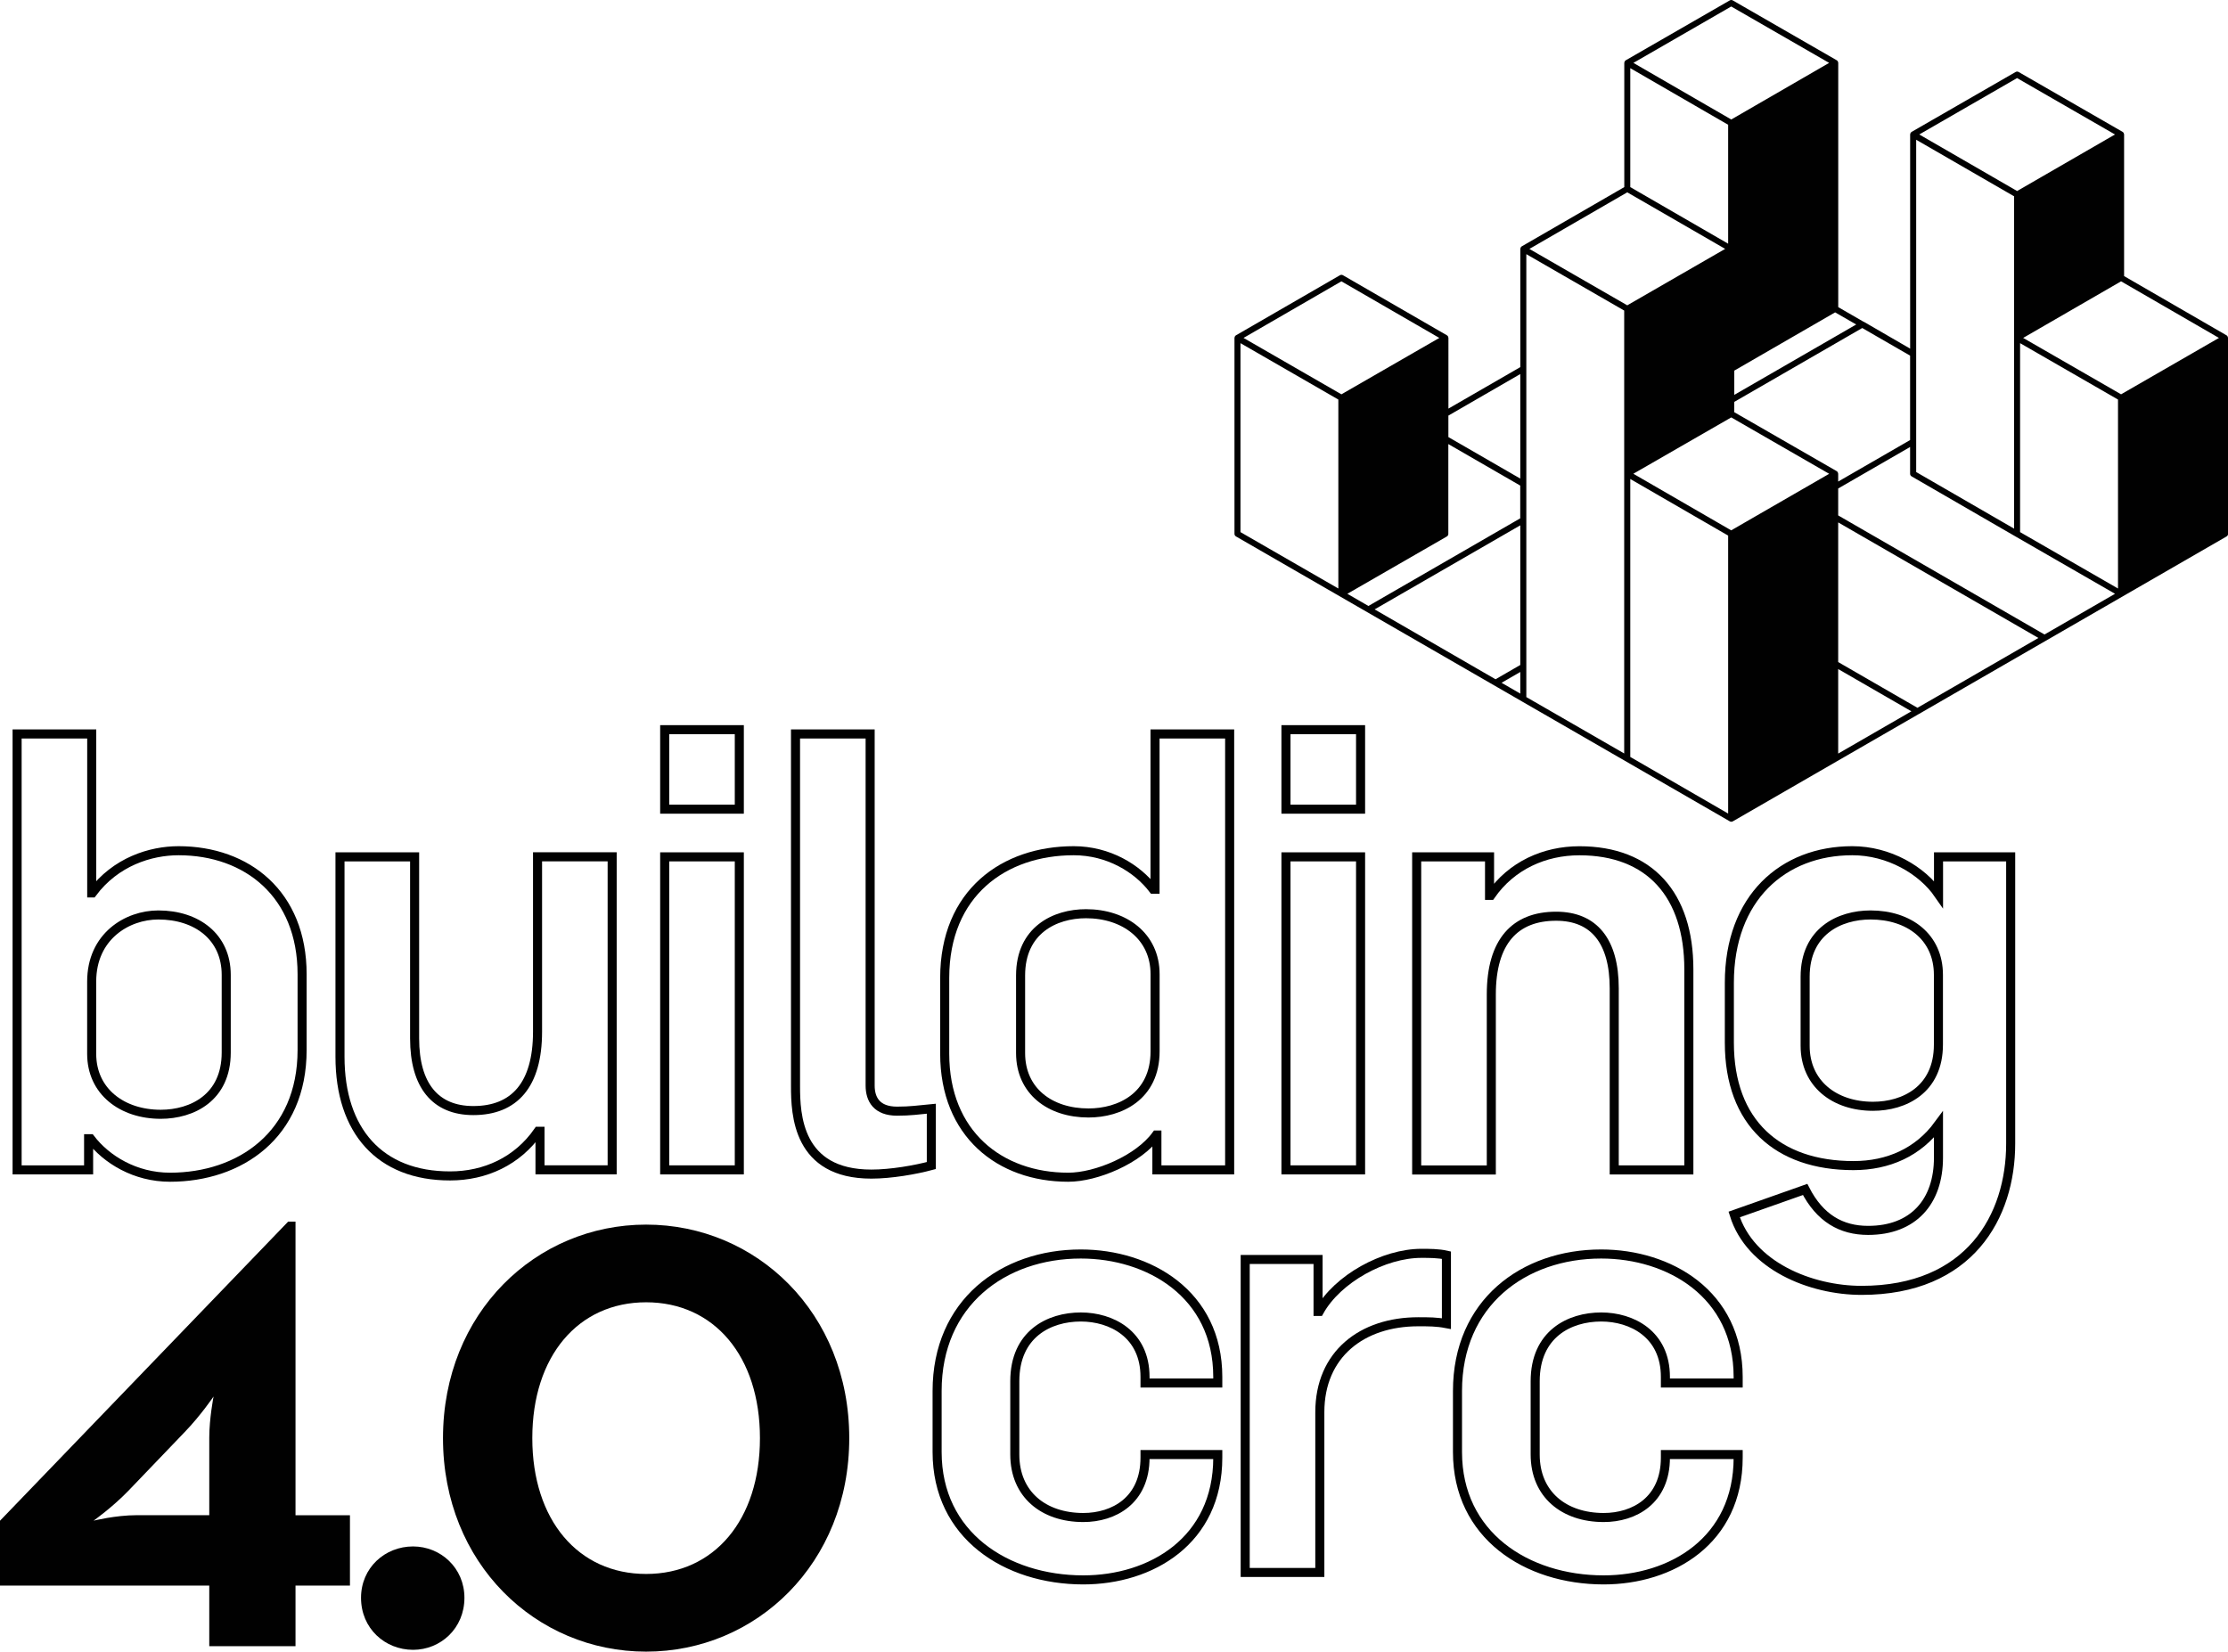 <?xml version="1.0" encoding="UTF-8"?> <!-- Generator: Adobe Illustrator 24.2.0, SVG Export Plug-In . SVG Version: 6.00 Build 0) --> <svg xmlns="http://www.w3.org/2000/svg" xmlns:xlink="http://www.w3.org/1999/xlink" version="1.1" x="0px" y="0px" viewBox="0 0 442.79 328.3" style="enable-background:new 0 0 442.79 328.3;" xml:space="preserve"> <style type="text/css"> .st0{fill:none;stroke:#010101;stroke-width:1.8;stroke-miterlimit:10;} .st1{fill:#010101;} </style> <g id="Layer_1"> <g> <path class="st0" d="M17.98,226.34h-0.37v6.2H3.4v-86.65h14.83v31.6h0.12c4.62-6.2,11.54-8.39,17.14-8.39 c13.61,0,24.55,8.63,24.55,24.55v15.07c0,16.89-12.4,25.28-26.25,25.28C26.85,234,21.14,230.47,17.98,226.34z M44.96,209.21 v-15.43c0-7.53-5.83-11.91-13.49-11.91c-6.2,0-13.25,4.25-13.25,13.25v14.34c0,7.53,6.08,12.03,13.73,12.03 C38.16,221.48,44.96,218.2,44.96,209.21z"></path> <path class="st0" d="M67.57,210.06v-39.74h14.83v36.09c0,9.36,4.13,14.34,11.67,14.34c8.14,0,12.76-5.1,12.76-15.68v-34.76h14.83 v62.22h-14.34v-7.66h-0.36c-4.13,5.95-10.57,8.87-17.5,8.87C75.47,233.76,67.57,224.76,67.57,210.06z"></path> <path class="st0" d="M132.1,145.04h14.83v15.8H132.1V145.04z M132.1,170.32h14.83v62.22H132.1V170.32z"></path> <path class="st0" d="M158.1,215.89v-70h14.83v69.88c0,2.79,1.34,5.1,5.35,5.1c2.67,0,4.13-0.24,6.81-0.49v11.3 c-3.16,0.85-8.02,1.7-11.91,1.7C158.47,233.39,158.1,221.48,158.1,215.89z"></path> <path class="st0" d="M187.75,209.45v-15.07c0-16.89,11.79-25.28,25.64-25.28c6.93,0,12.64,3.52,15.8,7.66h0.36v-30.87h14.83v86.65 h-14.46v-6.93h-0.12c-3.52,4.86-11.91,8.39-17.5,8.39C198.69,234,187.75,225.37,187.75,209.45z M229.56,208.96v-15.31 c0-7.53-6.08-12.03-13.73-12.03c-6.2,0-13,3.28-13,12.27v15.43c0,7.54,5.83,11.91,13.49,11.91 C222.51,221.24,229.56,217.96,229.56,208.96z"></path> <path class="st0" d="M255.57,145.04h14.83v15.8h-14.83V145.04z M255.57,170.32h14.83v62.22h-14.83V170.32z"></path> <path class="st0" d="M281.57,170.32h14.46v7.66h0.24c4.13-5.95,10.69-8.87,17.62-8.87c13.98,0,21.75,8.75,21.75,23.58v39.86 h-14.83v-36.09c0-9.36-4.01-14.34-11.55-14.34c-8.14,0-12.88,4.98-12.88,15.56v34.88h-14.83V170.32z"></path> <path class="st0" d="M344.65,241.41l14.1-4.98c2.92,5.71,7.17,8.14,12.52,8.14c8.99,0,13.98-5.71,13.98-14.46v-6.56 c-4.01,5.47-9.97,8.14-16.89,8.14c-15.07,0-24.67-8.51-24.67-24.43v-11.91c0-16.89,10.69-26.25,24.43-26.25 c7.29,0,13.86,3.89,17.14,8.63v-7.41h14.34v57c0,14.46-8.14,29.17-29.65,29.17C359.84,256.48,347.81,251.62,344.65,241.41z M385.24,207.63v-13.85c0-7.53-5.83-11.91-13.49-11.91c-6.2,0-13,3.28-13,12.27v13.73c0,7.53,5.83,12.03,13.49,12.03 C378.43,219.9,385.24,216.62,385.24,207.63z"></path> </g> <g> <path class="st0" d="M186.24,288.63v-12.15c0-17.5,13.12-27.22,28.56-27.22c13.49,0,27.22,7.9,27.22,24.43v1.22h-14.46v-1.22 c0-8.51-6.68-11.91-12.76-11.91c-6.32,0-13.12,3.4-13.12,12.76v14.58c0,7.9,5.71,12.52,13.61,12.52c6.08,0,12.27-3.4,12.27-11.91 v-0.61h14.46v0.61c0,16.53-13.25,24.31-26.74,24.31C199.98,314.03,186.24,305.16,186.24,288.63z"></path> <path class="st0" d="M247.49,250.35h14.46v10.33h0.24c3.65-6.56,12.88-11.55,20.29-11.55c1.58,0,3.4,0,4.98,0.36v13.61 c-1.94-0.37-3.52-0.37-5.59-0.37c-11.18,0-19.57,6.44-19.57,17.99v31.84h-14.83V250.35z"></path> <path class="st0" d="M289.66,288.63v-12.15c0-17.5,13.12-27.22,28.56-27.22c13.49,0,27.22,7.9,27.22,24.43v1.22h-14.46v-1.22 c0-8.51-6.68-11.91-12.76-11.91c-6.32,0-13.12,3.4-13.12,12.76v14.58c0,7.9,5.71,12.52,13.61,12.52c6.08,0,12.27-3.4,12.27-11.91 v-0.61h14.46v0.61c0,16.53-13.25,24.31-26.74,24.31C303.4,314.03,289.66,305.16,289.66,288.63z"></path> </g> <path class="st1" d="M442.77,67.08c-0.03-0.18-0.12-0.34-0.28-0.43l-20.35-11.77V26.73c0,0,0,0,0,0s0,0,0,0 c0-0.08-0.03-0.14-0.06-0.21c-0.01-0.03-0.01-0.06-0.02-0.09c-0.01-0.01-0.02-0.01-0.02-0.02c-0.05-0.08-0.11-0.15-0.2-0.2 c0,0,0,0,0,0l-20.66-11.9c-0.19-0.11-0.41-0.11-0.6,0l-20.66,11.9c0,0,0,0,0,0c-0.08,0.05-0.14,0.12-0.2,0.2 c-0.01,0.01-0.02,0.01-0.02,0.02c-0.02,0.03-0.01,0.06-0.02,0.09c-0.03,0.07-0.06,0.14-0.06,0.21c0,0,0,0,0,0s0,0,0,0V69.3 l-9.19-5.33c-0.02-0.01-0.05-0.01-0.08-0.02l-5.02-2.9V12.5c0,0,0,0,0,0s0,0,0,0c0-0.08-0.03-0.14-0.06-0.21 c-0.01-0.03-0.01-0.06-0.02-0.09c-0.01-0.01-0.02-0.01-0.02-0.02c-0.05-0.08-0.11-0.15-0.2-0.2c0,0,0,0,0,0l-20.66-11.9 c-0.19-0.11-0.41-0.11-0.6,0l-20.66,11.9c0,0,0,0,0,0c-0.08,0.05-0.14,0.12-0.2,0.2c-0.01,0.01-0.02,0.01-0.02,0.02 c-0.02,0.03-0.01,0.06-0.02,0.09c-0.03,0.07-0.06,0.14-0.06,0.21c0,0,0,0,0,0s0,0,0,0v24.69l-20.36,11.77 c-0.16,0.09-0.25,0.25-0.28,0.43c-0.01,0.03-0.02,0.06-0.02,0.09v23.49l-14.29,8.25V67.17c0-0.03-0.02-0.06-0.02-0.09 c-0.03-0.18-0.12-0.34-0.28-0.43l-20.66-11.94c-0.19-0.11-0.42-0.11-0.6,0l-20.66,11.94c-0.16,0.09-0.25,0.25-0.28,0.43 c-0.01,0.03-0.02,0.06-0.02,0.09v38.94c0,0.21,0.11,0.41,0.3,0.52l0,0l56.81,32.78c0,0,0.01,0.01,0.01,0.01l3.82,2.2l37.5,21.64 c0.09,0.05,0.2,0.08,0.3,0.08s0.21-0.03,0.3-0.08l37.01-21.36c0,0,0.01,0,0.01,0l6.18-3.57l54.93-31.7c0.19-0.11,0.3-0.31,0.3-0.52 V67.17C442.79,67.14,442.77,67.11,442.77,67.08z M406.32,126.12l-41-23.67V97.1l14.29-8.25v5.32c0,0.21,0.11,0.41,0.3,0.52 l20.66,11.95c0,0,0,0,0,0c0,0,0,0,0,0l19.77,11.39L406.32,126.12z M381.07,140.69l-15.75-9.09v-27.76l39.79,22.97l-16.92,9.78 L381.07,140.69z M267.77,118.03l19.77-11.39c0.19-0.11,0.3-0.31,0.3-0.52V88.27l14.29,8.25v6.51l-30.17,17.42L267.77,118.03z M324,13.55l14.59,8.44l4.86,2.81v23.64L324,37.19V13.55z M368.9,64.5l-24.23,13.99v-4.82l20.04-11.58L368.9,64.5z M380.82,27.78 l3.43,1.98l16.03,9.26v28.15v0.01v37.9l-19.46-11.25v-6.01V70.34V27.78z M401.47,68.21l19.46,11.21v37.56l-19.46-11.21V68.21z M379.61,70.69v16.78l-14.29,8.25v-1.55c0,0,0,0,0,0s0,0,0,0c0-0.03-0.02-0.05-0.02-0.07c-0.02-0.18-0.12-0.35-0.28-0.45 c0,0,0,0,0,0l-20.36-11.72v-2.04L370.1,65.2L379.61,70.69z M348.92,102.61l-4.86,2.81l-4.86-2.81l-14.59-8.44l15.6-8.98l3.86-2.22 l19.46,11.21L348.92,102.61z M324,95.21l14.59,8.44l4.86,2.81v55.25L324,150.46V95.21z M302.14,132.18l-4.92,2.84l-24.03-13.89 l28.95-16.71V132.18z M302.14,95.13l-14.29-8.25v-4.27l14.29-8.26V95.13z M246.53,68.21l19.45,11.21v37.56l-19.45-11.21V68.21z M302.14,133.57v4.3l-3.72-2.15L302.14,133.57z M303.34,138.56V50.52l19.45,11.21v32.44v0v55.6l-15.37-8.86L303.34,138.56z M365.32,132.99l14.55,8.4l-14.55,8.4V132.99z M421.54,78.38l-19.46-11.21l19.46-11.25l19.45,11.25L421.54,78.38z M400.87,15.52 l19.46,11.21l-14.59,8.43l-4.86,2.81l-4.86-2.81l-14.59-8.43L400.87,15.52z M344.06,1.29l19.46,11.21l-14.59,8.44l-4.86,2.81 l-4.86-2.81l-14.59-8.44L344.06,1.29z M323.4,38.23l19.46,11.24L323.4,60.69l-19.45-11.21L323.4,38.23z M266.59,55.92l19.46,11.25 l-19.46,11.21l-19.45-11.21L266.59,55.92z"></path> <g> <path class="st1" d="M41.59,315.17H0v-12.89l57.27-59.46h1.46v58.37h10.82v13.98H58.73v12.04H41.59V315.17z M27.12,301.18h14.47 v-15.44c0-3.77,0.85-8.15,0.85-8.15s-2.55,3.77-5.72,7.05l-11.19,11.67c-3.16,3.28-6.93,5.96-6.93,5.96S22.98,301.18,27.12,301.18 z"></path> <path class="st1" d="M71.75,317.6c0-5.96,4.74-10.21,10.34-10.21c5.47,0,10.21,4.26,10.21,10.21c0,6.08-4.74,10.34-10.21,10.34 C76.49,327.93,71.75,323.68,71.75,317.6z"></path> <path class="st1" d="M88.04,285.86c0-24.93,18.48-42.44,40.37-42.44c21.89,0,40.37,17.51,40.37,42.44s-18.48,42.44-40.37,42.44 C106.52,328.3,88.04,310.79,88.04,285.86z M151.03,285.86c0-16.29-9.12-27-22.62-27c-13.5,0-22.62,10.7-22.62,27 c0,16.29,9.12,27,22.62,27C141.91,312.86,151.03,302.15,151.03,285.86z"></path> </g> </g> <g id="Layer_2"> </g> </svg> 